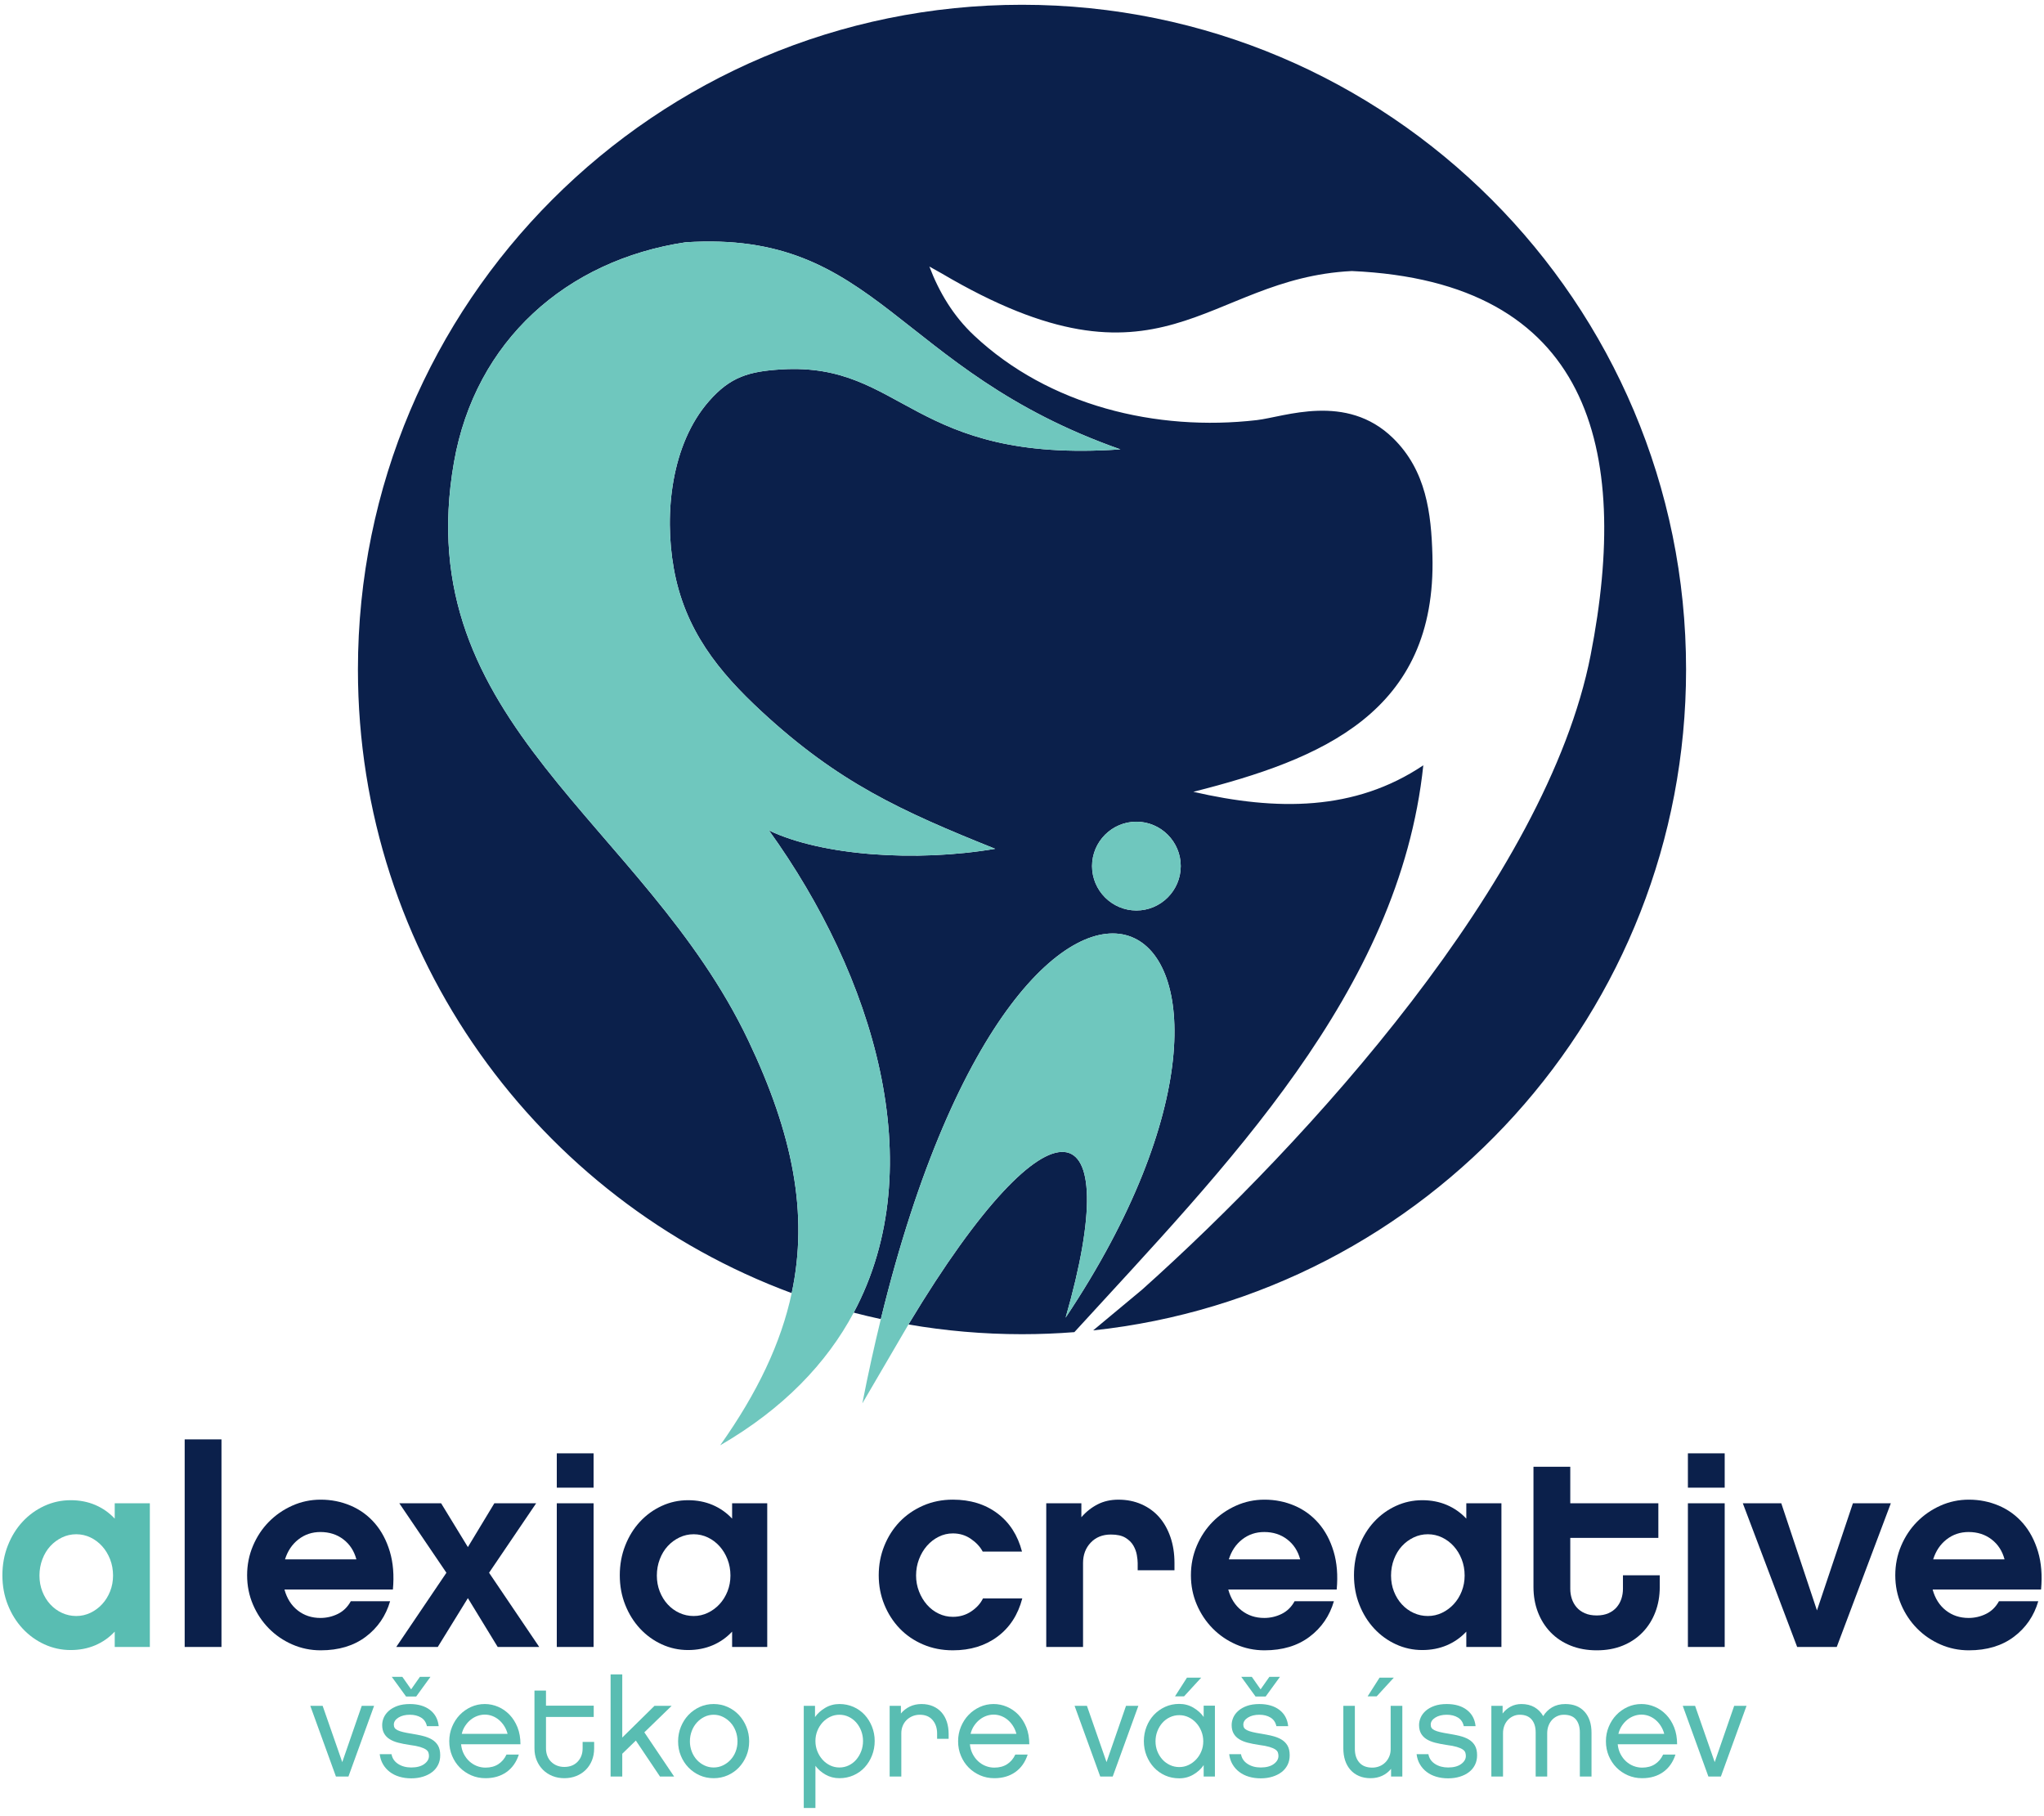<svg width="242" height="215" viewBox="0 0 242 215" fill="none" xmlns="http://www.w3.org/2000/svg">
<path d="M199.623 79.259C199.623 35.797 164.422 0.565 121 0.565C77.577 0.565 42.377 35.797 42.377 79.259C42.377 113.125 63.75 141.992 93.733 153.089C95.739 143.705 93.878 134.274 88.604 123.194C76.303 97.336 48.329 85.619 53.747 54.731C56.27 40.34 67.064 30.802 81.161 28.685C104.02 27.199 105.95 43.806 132.65 53.199C107.884 54.91 106.987 42.888 92.572 43.729C88.637 43.959 86.449 44.63 83.942 47.49C79.472 52.59 78.614 60.766 79.768 67.269C81.062 74.568 85.061 79.51 90.205 84.261C99.242 92.61 106.617 96 117.826 100.487C108.45 102.089 97.296 101.308 91.044 98.315C103.419 115.517 110.362 138.019 101.072 155.4C102.136 155.678 103.206 155.931 104.286 156.165C121.879 84.199 158.518 107.537 126.163 155.994C133.338 131.085 124.67 128.372 107.64 156.659C107.611 156.707 107.584 156.755 107.556 156.802C111.925 157.556 116.416 157.953 120.999 157.953C123.087 157.953 125.154 157.87 127.2 157.71C144.999 138.226 165.682 117.488 168.513 90.603C160.411 96.042 151.15 96.012 141.283 93.741C156.509 89.891 170.111 84.32 169.592 65.739C169.452 60.827 168.879 55.722 164.925 51.865C159.389 46.465 152.072 49.356 148.799 49.736C136.928 51.109 124.184 48.04 115.317 39.709C112.872 37.413 111.194 34.614 110.033 31.554C110.515 31.823 110.996 32.093 111.477 32.362C137.71 47.842 142.566 32.944 160.055 32.088C188.232 33.334 193.11 53.058 188.324 77.551C183.121 104.152 154.716 135.237 135.216 152.681C133.285 154.289 131.354 155.895 129.423 157.503C168.884 153.295 199.623 119.871 199.623 79.259ZM139.795 102.534C139.795 105.43 137.435 107.791 134.544 107.791C131.651 107.791 129.293 105.43 129.293 102.534C129.293 99.64 131.651 97.28 134.544 97.28C137.435 97.28 139.795 99.64 139.795 102.534Z" fill="#0B204B"/>
<path d="M91.045 98.315C97.296 101.308 108.451 102.089 117.827 100.487C106.618 96 99.243 92.61 90.206 84.261C85.061 79.511 81.063 74.568 79.768 67.269C78.615 60.765 79.473 52.59 83.942 47.49C86.449 44.63 88.638 43.959 92.573 43.729C106.987 42.888 107.884 54.91 132.651 53.199C105.95 43.806 104.02 27.199 81.162 28.685C67.064 30.802 56.27 40.34 53.748 54.731C48.329 85.619 76.303 97.336 88.605 123.194C93.879 134.274 95.74 143.705 93.733 153.089C92.474 158.982 89.695 164.855 85.265 171.108C92.757 166.764 97.875 161.385 101.074 155.4C110.363 138.019 103.419 115.516 91.045 98.315Z" fill="#6FC7BE"/>
<path d="M129.293 102.534C129.293 105.43 131.651 107.791 134.544 107.791C137.435 107.791 139.796 105.43 139.796 102.534C139.796 99.64 137.435 97.28 134.544 97.28C131.651 97.28 129.293 99.64 129.293 102.534Z" fill="#6FC7BE"/>
<path d="M126.163 155.994C158.518 107.537 121.879 84.199 104.286 156.166C103.519 159.309 102.785 162.63 102.097 166.144C103.919 163.03 105.738 159.917 107.556 156.803C107.584 156.755 107.611 156.707 107.64 156.66C124.67 128.372 133.338 131.085 126.163 155.994Z" fill="#6FC7BE"/>
<path d="M17.741 194.981H13.583V193.165C12.923 193.87 12.152 194.41 11.273 194.783C10.393 195.157 9.425 195.345 8.369 195.345C7.268 195.345 6.229 195.118 5.25 194.667C4.271 194.217 3.413 193.594 2.676 192.801C1.939 192.008 1.356 191.073 0.928 189.994C0.498 188.915 0.284 187.747 0.284 186.492C0.284 185.237 0.498 184.065 0.928 182.974C1.356 181.884 1.939 180.943 2.676 180.15C3.413 179.357 4.271 178.735 5.25 178.284C6.229 177.833 7.268 177.606 8.369 177.606C9.425 177.606 10.393 177.794 11.273 178.168C12.152 178.543 12.923 179.082 13.583 179.787V177.97H17.741V194.981ZM13.039 184.61C12.807 184.015 12.493 183.498 12.097 183.057C11.701 182.617 11.239 182.27 10.711 182.016C10.183 181.765 9.622 181.637 9.029 181.637C8.435 181.637 7.873 181.764 7.345 182.016C6.817 182.27 6.356 182.611 5.959 183.041C5.563 183.47 5.25 183.988 5.019 184.594C4.788 185.199 4.672 185.844 4.672 186.526C4.672 187.208 4.788 187.842 5.019 188.425C5.249 189.008 5.563 189.515 5.959 189.944C6.356 190.373 6.817 190.71 7.345 190.952C7.874 191.195 8.435 191.316 9.029 191.316C9.622 191.316 10.183 191.189 10.711 190.936C11.239 190.683 11.701 190.341 12.097 189.911C12.493 189.482 12.807 188.976 13.039 188.392C13.269 187.808 13.385 187.187 13.385 186.526C13.385 185.844 13.269 185.205 13.039 184.61Z" fill="#59BDB2"/>
<path d="M26.222 194.981H21.865V170.406H26.222V194.981Z" fill="#0B204B"/>
<path d="M33.679 188.177C33.966 189.234 34.489 190.06 35.247 190.655C36.007 191.25 36.903 191.546 37.937 191.546C38.663 191.546 39.351 191.387 40.001 191.068C40.648 190.749 41.16 190.248 41.535 189.564H46.188C45.681 191.304 44.719 192.708 43.3 193.776C41.881 194.844 40.104 195.378 37.971 195.378C36.783 195.378 35.661 195.147 34.604 194.685C33.547 194.222 32.623 193.589 31.831 192.785C31.04 191.981 30.413 191.04 29.951 189.961C29.489 188.883 29.257 187.726 29.257 186.492C29.257 185.26 29.489 184.098 29.951 183.008C30.413 181.918 31.04 180.972 31.831 180.167C32.623 179.364 33.547 178.725 34.604 178.251C35.66 177.779 36.782 177.541 37.971 177.541C39.224 177.541 40.407 177.779 41.518 178.251C42.628 178.725 43.581 179.419 44.372 180.332C45.164 181.246 45.758 182.364 46.154 183.685C46.55 185.006 46.671 186.504 46.518 188.177H33.679ZM42.194 184.61C41.93 183.619 41.419 182.831 40.66 182.248C39.901 181.665 38.993 181.373 37.937 181.373C36.947 181.373 36.078 181.665 35.331 182.248C34.582 182.831 34.054 183.619 33.745 184.61H42.194Z" fill="#0B204B"/>
<path d="M58.926 194.981L55.395 189.201L51.83 194.981H46.914L52.854 186.195L47.276 177.97H52.226L55.395 183.156L58.529 177.97H63.479L57.903 186.195L63.843 194.981H58.926Z" fill="#0B204B"/>
<path d="M70.277 176.121H65.921V172.057H70.277V176.121ZM70.277 194.981H65.921V177.971H70.277V194.981Z" fill="#0B204B"/>
<path d="M90.837 194.981H86.679V193.165C86.019 193.87 85.248 194.41 84.369 194.783C83.489 195.157 82.521 195.345 81.465 195.345C80.365 195.345 79.325 195.118 78.346 194.667C77.367 194.217 76.509 193.594 75.772 192.801C75.035 192.008 74.452 191.073 74.024 189.994C73.594 188.915 73.38 187.747 73.38 186.492C73.38 185.237 73.594 184.065 74.024 182.974C74.452 181.884 75.035 180.943 75.772 180.15C76.509 179.357 77.367 178.735 78.346 178.284C79.325 177.833 80.365 177.606 81.465 177.606C82.521 177.606 83.489 177.794 84.369 178.168C85.248 178.543 86.019 179.082 86.679 179.787V177.97H90.837V194.981ZM86.135 184.61C85.903 184.015 85.589 183.498 85.193 183.057C84.797 182.617 84.335 182.27 83.807 182.016C83.279 181.765 82.719 181.637 82.125 181.637C81.531 181.637 80.969 181.764 80.442 182.016C79.913 182.27 79.452 182.611 79.056 183.041C78.659 183.47 78.346 183.988 78.115 184.594C77.884 185.199 77.768 185.844 77.768 186.526C77.768 187.208 77.884 187.842 78.115 188.425C78.346 189.008 78.659 189.515 79.056 189.944C79.452 190.373 79.913 190.71 80.442 190.952C80.97 191.195 81.531 191.316 82.125 191.316C82.719 191.316 83.28 191.189 83.807 190.936C84.335 190.683 84.797 190.341 85.193 189.911C85.589 189.482 85.903 188.976 86.135 188.392C86.365 187.808 86.481 187.187 86.481 186.526C86.481 185.844 86.366 185.205 86.135 184.61Z" fill="#0B204B"/>
<path d="M118.096 193.759C116.644 194.839 114.884 195.377 112.817 195.377C111.54 195.377 110.362 195.147 109.285 194.684C108.207 194.222 107.282 193.589 106.513 192.785C105.743 191.981 105.138 191.04 104.698 189.96C104.258 188.882 104.037 187.726 104.037 186.492C104.037 185.259 104.258 184.097 104.698 183.007C105.138 181.917 105.743 180.971 106.513 180.166C107.282 179.364 108.207 178.725 109.285 178.251C110.362 177.778 111.54 177.54 112.817 177.54C114.884 177.54 116.639 178.081 118.08 179.159C119.521 180.238 120.494 181.747 121 183.685H116.347C116.039 183.112 115.572 182.611 114.945 182.181C114.317 181.751 113.609 181.537 112.817 181.537C112.222 181.537 111.661 181.669 111.133 181.934C110.605 182.198 110.143 182.556 109.747 183.007C109.351 183.459 109.038 183.987 108.807 184.593C108.575 185.199 108.459 185.843 108.459 186.525C108.459 187.186 108.575 187.813 108.807 188.407C109.037 189.002 109.351 189.525 109.747 189.977C110.143 190.429 110.605 190.781 111.133 191.033C111.661 191.287 112.223 191.413 112.817 191.413C113.63 191.413 114.356 191.199 114.994 190.769C115.632 190.34 116.094 189.828 116.38 189.234H121.034C120.527 191.172 119.548 192.68 118.096 193.759Z" fill="#0B204B"/>
<path d="M139.053 185.898H134.696V185.039C134.696 184.797 134.663 184.483 134.597 184.098C134.531 183.712 134.393 183.338 134.185 182.975C133.975 182.611 133.662 182.303 133.244 182.05C132.825 181.797 132.254 181.67 131.528 181.67C130.538 181.67 129.74 181.99 129.135 182.629C128.53 183.267 128.227 184.071 128.227 185.04V194.982H123.871V177.971H128.029V179.623C128.579 178.984 129.217 178.479 129.943 178.103C130.669 177.729 131.495 177.542 132.419 177.542C133.409 177.542 134.317 177.724 135.141 178.087C135.967 178.45 136.664 178.957 137.237 179.607C137.809 180.256 138.254 181.044 138.573 181.969C138.892 182.893 139.052 183.917 139.052 185.04V185.898H139.053Z" fill="#0B204B"/>
<path d="M145.421 188.177C145.707 189.234 146.23 190.06 146.989 190.655C147.748 191.25 148.645 191.546 149.679 191.546C150.405 191.546 151.093 191.387 151.741 191.068C152.39 190.749 152.902 190.248 153.276 189.564H157.929C157.422 191.304 156.461 192.708 155.041 193.776C153.622 194.844 151.846 195.378 149.711 195.378C148.523 195.378 147.402 195.147 146.345 194.685C145.289 194.222 144.365 193.589 143.573 192.785C142.781 191.981 142.154 191.04 141.692 189.961C141.23 188.883 140.999 187.726 140.999 186.492C140.999 185.26 141.23 184.098 141.692 183.008C142.154 181.918 142.781 180.972 143.573 180.167C144.365 179.364 145.289 178.725 146.345 178.251C147.401 177.779 148.523 177.541 149.711 177.541C150.965 177.541 152.149 177.779 153.259 178.251C154.37 178.725 155.321 179.419 156.113 180.332C156.905 181.246 157.5 182.364 157.896 183.685C158.292 185.006 158.412 186.504 158.259 188.177H145.421ZM153.935 184.61C153.671 183.619 153.161 182.831 152.401 182.248C151.643 181.665 150.735 181.373 149.679 181.373C148.689 181.373 147.819 181.665 147.071 182.248C146.323 182.831 145.795 183.619 145.487 184.61H153.935Z" fill="#0B204B"/>
<path d="M177.762 194.981H173.604V193.165C172.944 193.87 172.173 194.41 171.294 194.783C170.414 195.157 169.446 195.345 168.39 195.345C167.29 195.345 166.25 195.118 165.271 194.667C164.292 194.217 163.434 193.594 162.697 192.801C161.96 192.008 161.377 191.073 160.949 189.994C160.519 188.915 160.305 187.747 160.305 186.492C160.305 185.237 160.519 184.065 160.949 182.974C161.377 181.884 161.96 180.943 162.697 180.15C163.434 179.357 164.292 178.735 165.271 178.284C166.25 177.833 167.29 177.606 168.39 177.606C169.446 177.606 170.414 177.794 171.294 178.168C172.173 178.543 172.944 179.082 173.604 179.787V177.97H177.762V194.981ZM173.06 184.61C172.829 184.015 172.515 183.498 172.118 183.057C171.722 182.617 171.261 182.27 170.732 182.016C170.204 181.765 169.644 181.637 169.05 181.637C168.456 181.637 167.894 181.764 167.367 182.016C166.838 182.27 166.377 182.611 165.981 183.041C165.585 183.47 165.271 183.988 165.04 184.594C164.809 185.199 164.693 185.844 164.693 186.526C164.693 187.208 164.809 187.842 165.04 188.425C165.271 189.008 165.585 189.515 165.981 189.944C166.377 190.373 166.838 190.71 167.367 190.952C167.895 191.195 168.456 191.316 169.05 191.316C169.644 191.316 170.205 191.189 170.732 190.936C171.26 190.683 171.722 190.341 172.118 189.911C172.515 189.482 172.828 188.976 173.06 188.392C173.29 187.808 173.406 187.187 173.406 186.526C173.407 185.844 173.291 185.205 173.06 184.61Z" fill="#0B204B"/>
<path d="M196.507 187.88C196.507 188.959 196.331 189.956 195.978 190.87C195.627 191.783 195.126 192.576 194.477 193.248C193.828 193.919 193.047 194.443 192.134 194.817C191.221 195.191 190.193 195.378 189.048 195.378C187.903 195.378 186.87 195.191 185.946 194.817C185.021 194.443 184.235 193.919 183.586 193.248C182.937 192.576 182.437 191.783 182.084 190.87C181.732 189.956 181.556 188.959 181.556 187.88V173.644H185.913V177.971H196.341V182.066H185.913V188.111C185.913 188.508 185.973 188.893 186.094 189.267C186.215 189.642 186.402 189.977 186.655 190.275C186.908 190.572 187.233 190.809 187.629 190.986C188.025 191.162 188.497 191.25 189.048 191.25C189.576 191.25 190.038 191.162 190.434 190.986C190.83 190.809 191.155 190.572 191.408 190.275C191.66 189.978 191.847 189.642 191.969 189.267C192.089 188.893 192.15 188.508 192.15 188.111V186.492H196.506V187.88H196.507Z" fill="#0B204B"/>
<path d="M204.196 176.121H199.84V172.057H204.196V176.121ZM204.196 194.981H199.84V177.971H204.196V194.981Z" fill="#0B204B"/>
<path d="M217.462 194.981H212.776L206.341 177.97H210.895L215.12 190.655L219.376 177.97H223.866L217.462 194.981Z" fill="#0B204B"/>
<path d="M228.814 188.177C229.101 189.234 229.624 190.06 230.382 190.655C231.142 191.25 232.037 191.546 233.072 191.546C233.798 191.546 234.485 191.387 235.135 191.068C235.783 190.749 236.295 190.248 236.669 189.564H241.323C240.816 191.304 239.854 192.708 238.435 193.776C237.016 194.844 235.239 195.378 233.105 195.378C231.917 195.378 230.795 195.147 229.739 194.685C228.682 194.222 227.758 193.589 226.966 192.785C226.174 191.981 225.547 191.04 225.086 189.961C224.623 188.883 224.392 187.726 224.392 186.492C224.392 185.26 224.623 184.098 225.086 183.008C225.548 181.918 226.174 180.972 226.966 180.167C227.758 179.364 228.682 178.725 229.739 178.251C230.795 177.779 231.917 177.541 233.105 177.541C234.359 177.541 235.541 177.779 236.653 178.251C237.763 178.725 238.715 179.419 239.507 180.332C240.299 181.246 240.893 182.364 241.289 183.685C241.685 185.006 241.806 186.504 241.653 188.177H228.814ZM237.329 184.61C237.065 183.619 236.554 182.831 235.795 182.248C235.036 181.665 234.128 181.373 233.072 181.373C232.082 181.373 231.213 181.665 230.465 182.248C229.717 182.831 229.189 183.619 228.88 184.61H237.329Z" fill="#0B204B"/>
<path d="M41.253 210.322H39.774L36.737 201.949H38.199L40.522 208.615L42.829 201.949H44.291L41.253 210.322Z" fill="#59BDB2"/>
<path d="M51.867 208.94C51.699 209.276 51.464 209.561 51.16 209.794C50.858 210.026 50.495 210.209 50.073 210.339C49.65 210.469 49.189 210.534 48.692 210.534C48.183 210.534 47.712 210.469 47.278 210.339C46.846 210.209 46.466 210.019 46.141 209.769C45.815 209.52 45.551 209.219 45.346 208.867C45.14 208.515 45.01 208.117 44.956 207.672H46.352C46.44 208.16 46.7 208.545 47.132 208.827C47.566 209.108 48.086 209.249 48.692 209.249C49.342 209.249 49.853 209.114 50.227 208.843C50.601 208.572 50.788 208.252 50.788 207.883C50.788 207.743 50.765 207.607 50.722 207.477C50.679 207.347 50.578 207.228 50.422 207.119C50.264 207.011 50.034 206.911 49.732 206.818C49.428 206.726 49.022 206.647 48.513 206.582C48.004 206.507 47.549 206.418 47.148 206.315C46.748 206.211 46.407 206.071 46.125 205.892C45.843 205.713 45.627 205.488 45.476 205.217C45.324 204.946 45.248 204.616 45.248 204.226C45.248 203.923 45.313 203.624 45.443 203.331C45.573 203.038 45.773 202.773 46.043 202.535C46.314 202.297 46.656 202.104 47.067 201.957C47.478 201.811 47.966 201.738 48.529 201.738C49.503 201.738 50.294 201.968 50.9 202.429C51.507 202.89 51.853 203.533 51.94 204.356H50.543C50.445 203.9 50.215 203.562 49.853 203.34C49.489 203.118 49.048 203.006 48.529 203.006C47.977 203.006 47.521 203.12 47.164 203.347C46.807 203.575 46.628 203.852 46.628 204.177C46.628 204.328 46.66 204.456 46.726 204.559C46.791 204.661 46.904 204.754 47.067 204.835C47.229 204.916 47.446 204.99 47.717 205.055C47.987 205.12 48.328 205.185 48.74 205.25C49.206 205.325 49.642 205.412 50.048 205.51C50.455 205.608 50.812 205.746 51.12 205.925C51.428 206.104 51.672 206.341 51.851 206.639C52.029 206.938 52.119 207.325 52.119 207.801C52.119 208.225 52.036 208.605 51.867 208.94ZM49.277 200.844H48.075L46.385 198.519H47.636L48.676 199.999L49.715 198.519H50.965L49.277 200.844Z" fill="#59BDB2"/>
<path d="M61.427 207.72C61.135 208.62 60.647 209.311 59.965 209.793C59.283 210.276 58.454 210.517 57.479 210.517C56.873 210.517 56.311 210.403 55.791 210.176C55.271 209.948 54.818 209.639 54.434 209.249C54.05 208.859 53.747 208.398 53.525 207.867C53.302 207.336 53.191 206.761 53.191 206.144C53.191 205.536 53.302 204.965 53.525 204.429C53.747 203.892 54.047 203.426 54.426 203.03C54.805 202.634 55.249 202.321 55.758 202.087C56.267 201.854 56.813 201.737 57.398 201.737C57.939 201.737 58.465 201.846 58.974 202.063C59.482 202.28 59.934 202.594 60.33 203.005C60.725 203.418 61.038 203.916 61.272 204.501C61.504 205.087 61.62 205.753 61.62 206.501H54.588C54.631 206.935 54.743 207.322 54.922 207.663C55.1 208.004 55.322 208.295 55.587 208.533C55.853 208.772 56.148 208.954 56.472 209.078C56.797 209.203 57.133 209.265 57.479 209.265C58.075 209.265 58.581 209.129 58.998 208.858C59.415 208.588 59.738 208.208 59.965 207.72H61.427V207.72ZM60.095 205.266C60.008 204.93 59.876 204.621 59.697 204.34C59.518 204.058 59.309 203.817 59.071 203.616C58.833 203.415 58.571 203.261 58.283 203.152C57.996 203.044 57.701 202.99 57.398 202.99C57.106 202.99 56.816 203.042 56.529 203.144C56.242 203.248 55.977 203.396 55.734 203.591C55.49 203.786 55.273 204.025 55.084 204.307C54.894 204.588 54.756 204.908 54.669 205.266H60.095Z" fill="#59BDB2"/>
<path d="M70.344 206.989C70.344 207.509 70.256 207.984 70.084 208.411C69.91 208.84 69.666 209.211 69.353 209.525C69.038 209.84 68.665 210.083 68.232 210.257C67.798 210.43 67.327 210.517 66.819 210.517C66.309 210.517 65.838 210.43 65.406 210.257C64.972 210.083 64.599 209.839 64.285 209.525C63.971 209.211 63.725 208.841 63.546 208.411C63.367 207.984 63.278 207.509 63.278 206.989V200.145H64.642V201.933H70.295V203.266H64.643V206.989C64.643 207.303 64.694 207.596 64.797 207.867C64.9 208.138 65.049 208.371 65.244 208.566C65.439 208.761 65.668 208.914 65.934 209.022C66.199 209.13 66.493 209.184 66.819 209.184C67.468 209.184 67.991 208.978 68.386 208.566C68.781 208.154 68.98 207.629 68.98 206.989V206.225H70.344V206.989H70.344Z" fill="#59BDB2"/>
<path d="M79.813 210.322H78.14L75.281 206.062L73.673 207.622V210.322H72.292V198.226H73.673V205.705L77.49 201.949H79.521L76.287 205.087L79.813 210.322Z" fill="#59BDB2"/>
<path d="M86.155 202.087C86.67 202.321 87.114 202.638 87.487 203.038C87.861 203.439 88.156 203.908 88.373 204.445C88.589 204.981 88.698 205.553 88.698 206.16C88.698 206.767 88.589 207.333 88.373 207.859C88.156 208.385 87.861 208.845 87.487 209.241C87.114 209.636 86.67 209.948 86.155 210.176C85.642 210.404 85.086 210.517 84.491 210.517C83.895 210.517 83.343 210.403 82.834 210.176C82.325 209.948 81.882 209.636 81.502 209.241C81.123 208.845 80.826 208.385 80.609 207.859C80.392 207.333 80.284 206.767 80.284 206.16C80.284 205.553 80.392 204.981 80.609 204.445C80.826 203.908 81.123 203.439 81.502 203.038C81.882 202.638 82.326 202.321 82.834 202.087C83.343 201.854 83.895 201.737 84.491 201.737C85.087 201.737 85.642 201.854 86.155 202.087ZM85.588 209.005C85.929 208.843 86.229 208.623 86.489 208.346C86.749 208.069 86.952 207.743 87.098 207.362C87.244 206.983 87.317 206.582 87.317 206.16C87.317 205.726 87.244 205.316 87.098 204.932C86.952 204.547 86.749 204.214 86.489 203.932C86.229 203.651 85.929 203.426 85.588 203.257C85.247 203.09 84.882 203.005 84.492 203.005C84.102 203.005 83.736 203.09 83.395 203.257C83.054 203.426 82.756 203.651 82.502 203.932C82.248 204.214 82.047 204.547 81.901 204.932C81.755 205.316 81.681 205.726 81.681 206.16C81.681 206.582 81.755 206.983 81.901 207.362C82.047 207.742 82.248 208.069 82.502 208.346C82.756 208.623 83.054 208.842 83.395 209.005C83.737 209.168 84.102 209.249 84.492 209.249C84.882 209.249 85.247 209.168 85.588 209.005Z" fill="#59BDB2"/>
<path d="M103.243 207.826C103.031 208.362 102.742 208.832 102.374 209.232C102.006 209.634 101.564 209.948 101.05 210.175C100.536 210.403 99.981 210.517 99.385 210.517C98.779 210.517 98.229 210.376 97.737 210.094C97.244 209.813 96.846 209.465 96.543 209.053V214.045H95.162V201.949H96.494V203.282C96.786 202.859 97.186 202.496 97.696 202.192C98.205 201.889 98.767 201.737 99.385 201.737C99.98 201.737 100.535 201.851 101.05 202.078C101.563 202.306 102.005 202.621 102.374 203.021C102.741 203.422 103.031 203.889 103.242 204.42C103.453 204.951 103.559 205.515 103.559 206.111C103.559 206.719 103.454 207.289 103.243 207.826ZM101.96 204.908C101.814 204.529 101.616 204.198 101.367 203.917C101.117 203.635 100.823 203.412 100.481 203.25C100.14 203.088 99.775 203.006 99.385 203.006C98.995 203.006 98.63 203.087 98.289 203.25C97.948 203.413 97.648 203.635 97.388 203.917C97.128 204.198 96.922 204.53 96.771 204.908C96.618 205.288 96.543 205.689 96.543 206.111C96.543 206.544 96.618 206.951 96.771 207.33C96.922 207.71 97.128 208.043 97.388 208.33C97.648 208.618 97.948 208.842 98.289 209.005C98.63 209.168 98.995 209.249 99.385 209.249C99.775 209.249 100.14 209.168 100.481 209.005C100.823 208.842 101.117 208.618 101.367 208.33C101.616 208.043 101.813 207.71 101.96 207.33C102.106 206.951 102.179 206.544 102.179 206.111C102.179 205.689 102.106 205.288 101.96 204.908Z" fill="#59BDB2"/>
<path d="M112.315 205.852H110.95V205.233C110.95 204.583 110.772 204.05 110.414 203.632C110.057 203.215 109.554 203.006 108.904 203.006C108.59 203.006 108.298 203.063 108.026 203.177C107.756 203.291 107.523 203.445 107.328 203.64C107.133 203.835 106.981 204.066 106.874 204.331C106.765 204.597 106.711 204.887 106.711 205.201V210.322H105.331V201.949H106.662V202.86C106.944 202.513 107.293 202.24 107.711 202.039C108.127 201.838 108.59 201.738 109.099 201.738C109.608 201.738 110.062 201.825 110.463 201.998C110.864 202.172 111.203 202.416 111.479 202.73C111.755 203.044 111.963 203.419 112.104 203.851C112.244 204.285 112.315 204.762 112.315 205.282V205.852Z" fill="#59BDB2"/>
<path d="M121.671 207.72C121.379 208.62 120.891 209.311 120.209 209.793C119.527 210.276 118.698 210.517 117.723 210.517C117.117 210.517 116.555 210.403 116.035 210.176C115.515 209.948 115.062 209.639 114.678 209.249C114.294 208.859 113.991 208.398 113.769 207.867C113.546 207.336 113.435 206.761 113.435 206.144C113.435 205.536 113.546 204.965 113.769 204.429C113.991 203.892 114.291 203.426 114.67 203.03C115.049 202.634 115.492 202.321 116.002 202.087C116.511 201.854 117.057 201.737 117.642 201.737C118.183 201.737 118.709 201.846 119.217 202.063C119.726 202.28 120.178 202.594 120.574 203.005C120.969 203.418 121.282 203.916 121.516 204.501C121.748 205.087 121.864 205.753 121.864 206.501H114.832C114.874 206.935 114.986 207.322 115.165 207.663C115.344 208.004 115.565 208.295 115.831 208.533C116.096 208.772 116.391 208.954 116.715 209.078C117.04 209.203 117.376 209.265 117.723 209.265C118.319 209.265 118.824 209.129 119.242 208.858C119.658 208.588 119.981 208.208 120.208 207.72H121.671V207.72ZM120.338 205.266C120.251 204.93 120.119 204.621 119.94 204.34C119.761 204.058 119.552 203.817 119.315 203.616C119.076 203.415 118.814 203.261 118.526 203.152C118.239 203.044 117.945 202.99 117.641 202.99C117.349 202.99 117.059 203.042 116.772 203.144C116.485 203.248 116.22 203.396 115.977 203.591C115.734 203.786 115.516 204.025 115.327 204.307C115.137 204.588 114.999 204.908 114.913 205.266H120.338Z" fill="#59BDB2"/>
<path d="M131.74 210.322H130.263L127.225 201.949H128.687L131.009 208.615L133.316 201.949H134.778L131.74 210.322Z" fill="#59BDB2"/>
<path d="M143.841 210.321H142.509V208.969C142.217 209.404 141.817 209.773 141.308 210.077C140.799 210.381 140.236 210.533 139.619 210.533C139.012 210.533 138.454 210.418 137.945 210.191C137.437 209.963 136.995 209.648 136.621 209.247C136.248 208.845 135.956 208.378 135.745 207.846C135.534 207.314 135.428 206.744 135.428 206.136C135.428 205.527 135.534 204.955 135.745 204.418C135.956 203.88 136.248 203.413 136.621 203.017C136.995 202.621 137.437 202.306 137.945 202.072C138.454 201.839 139.012 201.722 139.619 201.722C140.237 201.722 140.799 201.874 141.308 202.178C141.817 202.483 142.217 202.846 142.509 203.27V201.934H143.841V210.321ZM142.233 204.952C142.082 204.574 141.876 204.244 141.616 203.963C141.356 203.682 141.056 203.46 140.715 203.299C140.374 203.136 140.009 203.055 139.619 203.055C139.229 203.055 138.86 203.136 138.514 203.299C138.168 203.461 137.87 203.682 137.621 203.963C137.372 204.244 137.174 204.574 137.027 204.952C136.881 205.33 136.808 205.73 136.808 206.152C136.808 206.573 136.881 206.968 137.027 207.335C137.173 207.703 137.372 208.024 137.621 208.3C137.87 208.576 138.168 208.794 138.514 208.957C138.86 209.119 139.229 209.2 139.619 209.2C140.009 209.2 140.374 209.119 140.715 208.957C141.056 208.795 141.356 208.576 141.616 208.3C141.876 208.024 142.082 207.703 142.233 207.335C142.386 206.968 142.461 206.573 142.461 206.152C142.461 205.73 142.386 205.33 142.233 204.952ZM140.187 200.828H139.115L140.529 198.616H142.217L140.187 200.828Z" fill="#59BDB2"/>
<path d="M152.442 208.94C152.273 209.276 152.038 209.561 151.735 209.794C151.431 210.026 151.069 210.209 150.646 210.339C150.224 210.469 149.764 210.534 149.266 210.534C148.757 210.534 148.286 210.469 147.853 210.339C147.42 210.209 147.041 210.019 146.716 209.769C146.39 209.52 146.126 209.219 145.92 208.867C145.714 208.515 145.584 208.117 145.53 207.672H146.927C147.014 208.16 147.273 208.545 147.707 208.827C148.14 209.108 148.659 209.249 149.266 209.249C149.915 209.249 150.427 209.114 150.801 208.843C151.175 208.572 151.361 208.252 151.361 207.883C151.361 207.743 151.34 207.607 151.296 207.477C151.253 207.347 151.153 207.228 150.996 207.119C150.838 207.011 150.609 206.911 150.305 206.818C150.003 206.726 149.597 206.647 149.087 206.582C148.578 206.507 148.123 206.418 147.723 206.315C147.322 206.211 146.981 206.071 146.7 205.892C146.417 205.713 146.201 205.488 146.05 205.217C145.898 204.946 145.822 204.616 145.822 204.226C145.822 203.923 145.887 203.624 146.017 203.331C146.147 203.038 146.347 202.773 146.618 202.535C146.888 202.297 147.229 202.104 147.642 201.957C148.053 201.811 148.54 201.738 149.103 201.738C150.078 201.738 150.868 201.968 151.475 202.429C152.081 202.89 152.427 203.533 152.514 204.356H151.117C151.019 203.9 150.789 203.562 150.427 203.34C150.064 203.118 149.622 203.006 149.102 203.006C148.551 203.006 148.096 203.12 147.739 203.347C147.382 203.575 147.203 203.852 147.203 204.177C147.203 204.328 147.235 204.456 147.3 204.559C147.366 204.661 147.479 204.754 147.642 204.835C147.804 204.916 148.021 204.99 148.291 205.055C148.562 205.12 148.903 205.185 149.314 205.25C149.78 205.325 150.215 205.412 150.622 205.51C151.029 205.608 151.386 205.746 151.694 205.925C152.002 206.104 152.246 206.341 152.425 206.639C152.604 206.938 152.693 207.325 152.693 207.801C152.694 208.225 152.609 208.605 152.442 208.94ZM149.85 200.844H148.649L146.959 198.519H148.21L149.249 199.999L150.289 198.519H151.54L149.85 200.844Z" fill="#59BDB2"/>
<path d="M166.029 210.322H164.697V209.411C164.416 209.758 164.069 210.029 163.658 210.224C163.246 210.419 162.78 210.517 162.261 210.517C161.751 210.517 161.297 210.429 160.896 210.256C160.495 210.083 160.157 209.839 159.881 209.525C159.605 209.211 159.396 208.84 159.255 208.411C159.115 207.983 159.045 207.508 159.045 206.988V201.948H160.409V207.053C160.409 207.726 160.585 208.262 160.937 208.663C161.289 209.064 161.8 209.265 162.472 209.265C162.775 209.265 163.059 209.21 163.325 209.102C163.59 208.995 163.821 208.842 164.016 208.647C164.211 208.452 164.364 208.222 164.478 207.956C164.592 207.691 164.648 207.401 164.648 207.086V201.949H166.029V210.322H166.029ZM162.992 200.828H161.92L163.333 198.616H165.022L162.992 200.828Z" fill="#59BDB2"/>
<path d="M174.629 208.94C174.462 209.276 174.226 209.561 173.922 209.794C173.62 210.026 173.258 210.209 172.835 210.339C172.412 210.469 171.952 210.534 171.454 210.534C170.945 210.534 170.474 210.469 170.041 210.339C169.608 210.209 169.229 210.019 168.903 209.769C168.578 209.52 168.313 209.219 168.108 208.867C167.902 208.515 167.772 208.117 167.718 207.672H169.115C169.202 208.16 169.462 208.545 169.894 208.826C170.328 209.108 170.848 209.249 171.454 209.249C172.104 209.249 172.616 209.114 172.989 208.843C173.363 208.572 173.55 208.252 173.55 207.883C173.55 207.743 173.527 207.607 173.485 207.477C173.441 207.347 173.341 207.227 173.184 207.119C173.027 207.011 172.796 206.911 172.494 206.818C172.19 206.726 171.784 206.647 171.275 206.582C170.766 206.507 170.311 206.418 169.911 206.315C169.51 206.211 169.169 206.071 168.887 205.892C168.606 205.713 168.389 205.488 168.238 205.217C168.086 204.946 168.01 204.616 168.01 204.226C168.01 203.923 168.075 203.624 168.205 203.331C168.335 203.038 168.536 202.773 168.805 202.534C169.076 202.297 169.418 202.104 169.829 201.957C170.24 201.811 170.728 201.738 171.291 201.738C172.266 201.738 173.056 201.968 173.662 202.429C174.269 202.89 174.615 203.532 174.702 204.356H173.305C173.208 203.9 172.977 203.562 172.615 203.339C172.252 203.118 171.811 203.006 171.291 203.006C170.739 203.006 170.283 203.12 169.926 203.347C169.569 203.575 169.39 203.851 169.39 204.177C169.39 204.328 169.422 204.456 169.488 204.559C169.553 204.661 169.667 204.754 169.829 204.835C169.991 204.916 170.208 204.989 170.479 205.054C170.75 205.12 171.09 205.185 171.502 205.25C171.968 205.325 172.404 205.412 172.81 205.51C173.217 205.608 173.574 205.746 173.882 205.925C174.191 206.104 174.434 206.341 174.613 206.639C174.792 206.938 174.881 207.325 174.881 207.801C174.881 208.224 174.797 208.605 174.629 208.94Z" fill="#59BDB2"/>
<path d="M188.427 210.322H187.046V205.103C187.046 204.453 186.892 203.941 186.584 203.567C186.275 203.193 185.796 203.006 185.146 203.006C184.864 203.006 184.602 203.063 184.358 203.177C184.114 203.29 183.906 203.445 183.733 203.64C183.559 203.835 183.424 204.066 183.327 204.331C183.229 204.597 183.181 204.887 183.181 205.201V210.322H181.816V205.104C181.816 204.453 181.656 203.941 181.338 203.567C181.018 203.193 180.549 203.006 179.932 203.006C179.65 203.006 179.388 203.063 179.144 203.177C178.9 203.291 178.689 203.446 178.511 203.641C178.332 203.836 178.194 204.066 178.096 204.332C177.998 204.597 177.95 204.887 177.95 205.202V210.323H176.57V201.95H177.902V202.86C178.162 202.514 178.481 202.24 178.86 202.039C179.239 201.839 179.662 201.738 180.128 201.738C180.723 201.738 181.238 201.863 181.671 202.112C182.104 202.362 182.45 202.714 182.71 203.169C182.97 202.736 183.319 202.389 183.758 202.129C184.197 201.868 184.719 201.738 185.326 201.738C186.301 201.738 187.061 202.042 187.608 202.649C188.155 203.257 188.428 204.085 188.428 205.137V210.322H188.427Z" fill="#59BDB2"/>
<path d="M198.368 207.72C198.075 208.62 197.588 209.311 196.906 209.793C196.224 210.276 195.396 210.517 194.421 210.517C193.814 210.517 193.252 210.403 192.732 210.176C192.212 209.948 191.76 209.639 191.375 209.249C190.992 208.859 190.688 208.398 190.467 207.867C190.244 207.336 190.133 206.761 190.133 206.144C190.133 205.536 190.244 204.965 190.467 204.429C190.688 203.892 190.988 203.426 191.367 203.03C191.746 202.634 192.19 202.321 192.699 202.087C193.208 201.854 193.755 201.737 194.34 201.737C194.881 201.737 195.406 201.846 195.915 202.063C196.424 202.28 196.876 202.594 197.271 203.005C197.666 203.418 197.98 203.916 198.213 204.501C198.445 205.087 198.562 205.753 198.562 206.501H191.529C191.573 206.935 191.684 207.322 191.862 207.663C192.041 208.004 192.263 208.295 192.528 208.533C192.794 208.772 193.089 208.954 193.414 209.078C193.739 209.203 194.074 209.265 194.421 209.265C195.016 209.265 195.523 209.129 195.94 208.858C196.357 208.588 196.679 208.208 196.906 207.72H198.368V207.72ZM197.036 205.266C196.949 204.93 196.816 204.621 196.637 204.34C196.459 204.058 196.251 203.817 196.012 203.616C195.774 203.415 195.511 203.261 195.225 203.152C194.937 203.044 194.642 202.99 194.34 202.99C194.047 202.99 193.757 203.042 193.47 203.144C193.183 203.248 192.918 203.396 192.674 203.591C192.431 203.786 192.214 204.025 192.025 204.307C191.836 204.588 191.698 204.908 191.61 205.266H197.036Z" fill="#59BDB2"/>
<path d="M203.744 210.322H202.266L199.229 201.949H200.69L203.013 208.615L205.32 201.949H206.782L203.744 210.322Z" fill="#59BDB2"/>
</svg>
